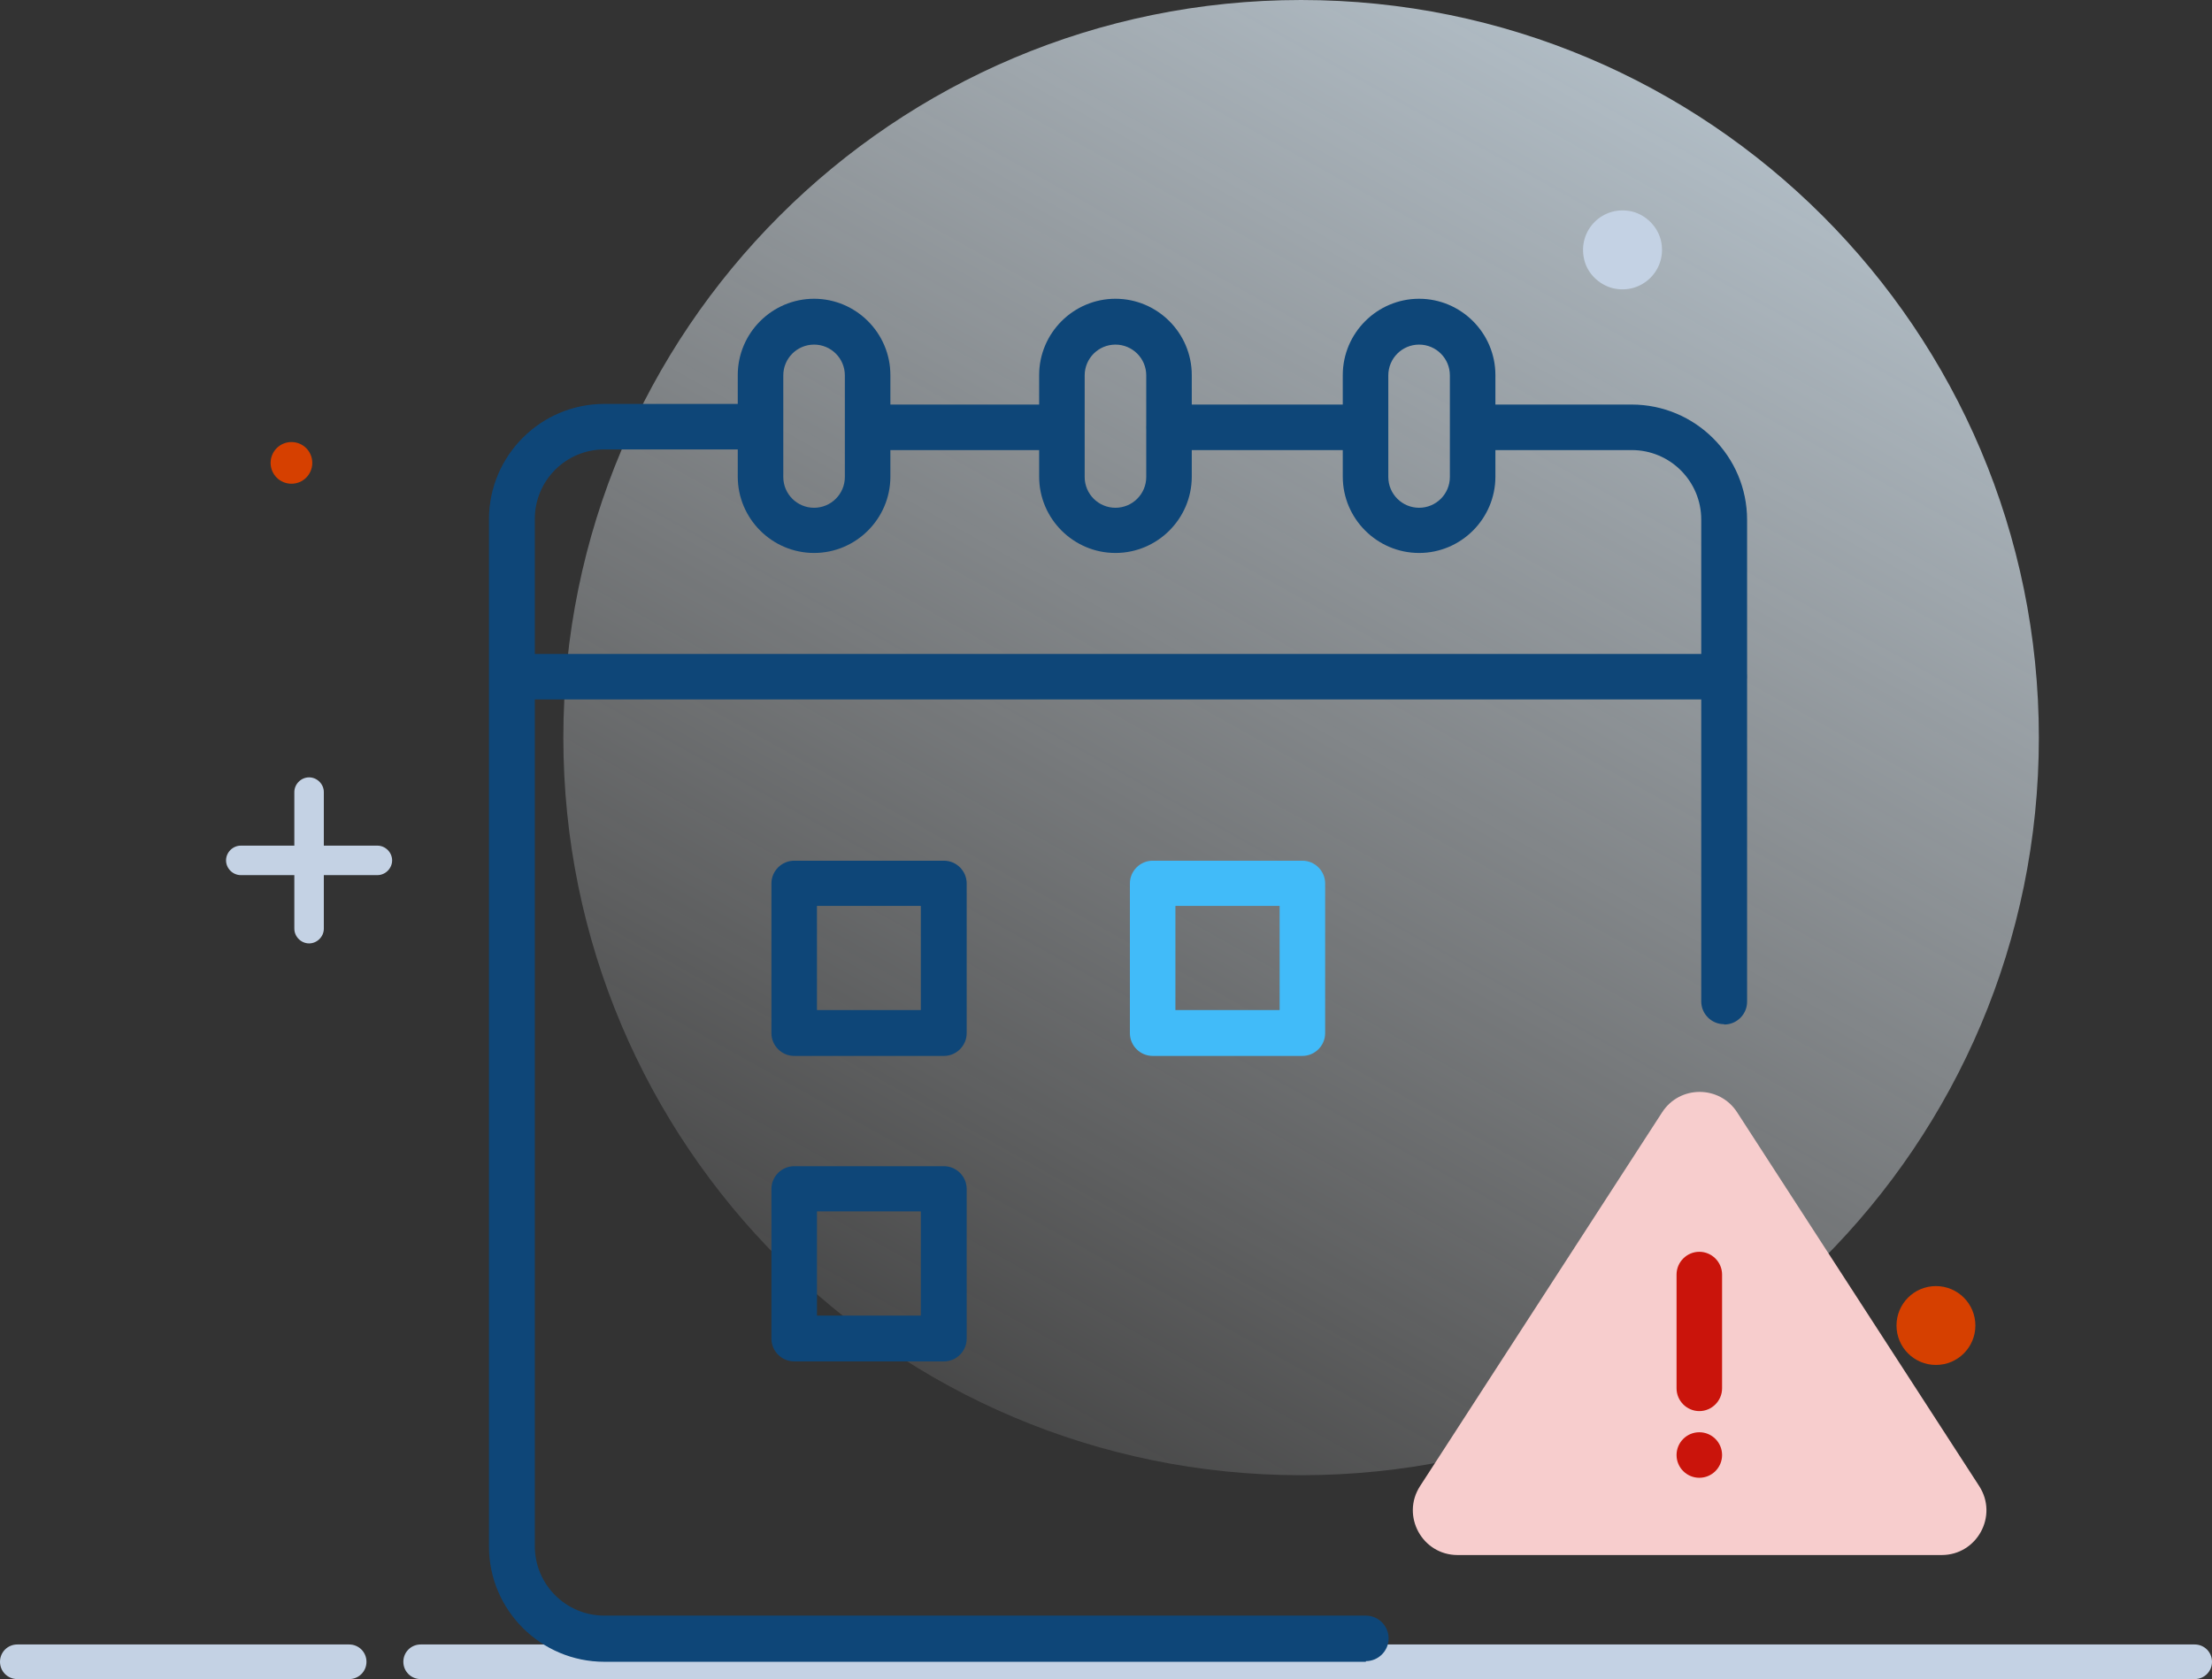<?xml version="1.0" encoding="UTF-8"?>
<svg xmlns="http://www.w3.org/2000/svg" xmlns:xlink="http://www.w3.org/1999/xlink" viewBox="0 0 68.99 52.38">
  <rect x="0" y="0" width="68.99" height="52.38" fill="#333333" stroke="none"/>
  <defs>
    <style>
      .cls-1 {
        fill: #c4d2e4;
      }

      .cls-2 {
        fill: #41bbf9;
      }

      .cls-3 {
        fill: #0e4678;
      }

      .cls-4 {
        fill: #d64000;
      }

      .cls-5 {
        fill: #f7cdcd;
      }

      .cls-6 {
        fill: #ca140b;
      }

      .cls-7 {
        fill: url(#linear-gradient);
      }
    </style>
    <linearGradient id="linear-gradient" x1="62.53" y1="-9435.29" x2="11.4" y2="-9526.82" gradientTransform="translate(0 -9451.57) scale(1 -1)" gradientUnits="userSpaceOnUse">
      <stop offset="0" stop-color="#d7eeff"/>
      <stop offset=".73" stop-color="#fff" stop-opacity="0"/>
    </linearGradient>
  </defs>
  <g id="Layer_1" data-name="Layer 1">
    <g>
      <path class="cls-7" d="M40.58,46.02c12.71,0,23.01-10.3,23.01-23.01S53.29,0,40.58,0s-23.01,10.3-23.01,23.01,10.3,23.01,23.01,23.01Z"/>
      <path class="cls-1" d="M10.89,51.3H.54c-.3,0-.54.24-.54.54s.24.54.54.54h10.35c.3,0,.54-.24.54-.54s-.24-.54-.54-.54Z"/>
      <path class="cls-1" d="M68.46,51.3H13.12c-.3,0-.54.24-.54.54s.24.54.54.54h55.33c.3,0,.54-.24.54-.54s-.24-.54-.54-.54h0Z"/>
      <path class="cls-4" d="M61.61,41.35c0,.68-.55,1.23-1.23,1.23s-1.23-.55-1.23-1.23.55-1.23,1.23-1.23,1.23.55,1.23,1.23Z"/>
      <path class="cls-1" d="M51.8,7.49c.22.92-.59,1.72-1.5,1.5-.43-.11-.79-.46-.89-.89-.22-.92.59-1.72,1.5-1.5.43.11.78.46.89.89Z"/>
      <path class="cls-4" d="M9.74,14.44c0,.36-.29.65-.65.65s-.65-.29-.65-.65.29-.65.65-.65.65.29.65.65Z"/>
      <path class="cls-1" d="M11.77,26.38h-1.67v-1.67c0-.25-.21-.46-.46-.46s-.46.21-.46.46v1.67h-1.67c-.25,0-.46.21-.46.46s.21.46.46.46h1.67v1.67c0,.25.21.46.46.46s.46-.21.46-.46v-1.67h1.67c.25,0,.46-.21.46-.46s-.21-.46-.46-.46Z"/>
    </g>
  </g>
  <g id="Layer_3" data-name="Layer 3">
    <g>
      <path class="cls-3" d="M32.99,14.04h-5.9c-.39,0-.71-.32-.71-.71s.32-.71.71-.71h5.9c.39,0,.71.32.71.71s-.32.71-.71.71Z"/>
      <path class="cls-3" d="M42.53,14.04h-6.06c-.39,0-.71-.32-.71-.71s.32-.71.71-.71h6.06c.39,0,.71.32.71.71s-.32.71-.71.71Z"/>
      <path class="cls-3" d="M53.77,31.95c-.39,0-.71-.32-.71-.71v-15.03c0-1.2-.97-2.17-2.17-2.17h-4.76c-.39,0-.71-.32-.71-.71s.32-.71.71-.71h4.76c1.98,0,3.6,1.61,3.6,3.6v15.03c0,.39-.32.71-.71.71Z"/>
      <path class="cls-3" d="M42.6,51.84h-23.75c-1.98,0-3.6-1.61-3.6-3.6V16.2c0-1.98,1.61-3.6,3.6-3.6h4.74c.39,0,.71.32.71.71s-.32.71-.71.71h-4.74c-1.2,0-2.17.97-2.17,2.17v32.04c0,1.2.97,2.17,2.17,2.17h23.75c.39,0,.71.32.71.71s-.32.71-.71.71Z"/>
      <path class="cls-3" d="M25.39,17.25c-1.31,0-2.38-1.07-2.38-2.38v-3.17c0-1.31,1.07-2.38,2.38-2.38s2.38,1.07,2.38,2.38v3.17c0,1.31-1.07,2.38-2.38,2.38ZM25.39,10.75c-.53,0-.96.43-.96.96v3.17c0,.53.43.96.96.96s.96-.43.96-.96v-3.17c0-.53-.43-.96-.96-.96Z"/>
      <path class="cls-3" d="M34.79,17.25c-1.31,0-2.38-1.07-2.38-2.38v-3.17c0-1.31,1.07-2.38,2.38-2.38s2.38,1.07,2.38,2.38v3.17c0,1.31-1.07,2.38-2.38,2.38ZM34.79,10.75c-.53,0-.96.43-.96.96v3.17c0,.53.43.96.96.96s.96-.43.96-.96v-3.17c0-.53-.43-.96-.96-.96Z"/>
      <path class="cls-3" d="M44.26,17.25c-1.31,0-2.38-1.07-2.38-2.38v-3.17c0-1.31,1.07-2.38,2.38-2.38s2.38,1.07,2.38,2.38v3.17c0,1.31-1.07,2.38-2.38,2.38ZM44.26,10.75c-.53,0-.96.43-.96.96v3.17c0,.53.43.96.96.96s.96-.43.96-.96v-3.17c0-.53-.43-.96-.96-.96Z"/>
      <path class="cls-3" d="M53.77,21.82H15.97c-.39,0-.71-.32-.71-.71s.32-.71.71-.71h37.8c.39,0,.71.32.71.71s-.32.71-.71.71Z"/>
      <path class="cls-3" d="M29.44,32.94h-4.67c-.39,0-.71-.32-.71-.71v-4.67c0-.39.32-.71.71-.71h4.67c.39,0,.71.32.71.71v4.67c0,.39-.32.71-.71.71ZM25.48,31.51h3.24v-3.25h-3.24v3.25Z"/>
      <path class="cls-3" d="M29.44,42.47h-4.67c-.39,0-.71-.32-.71-.71v-4.67c0-.39.32-.71.71-.71h4.67c.39,0,.71.32.71.71v4.67c0,.39-.32.71-.71.71ZM25.48,41.04h3.24v-3.25h-3.24v3.25Z"/>
      <path class="cls-2" d="M40.62,32.94h-4.67c-.39,0-.71-.32-.71-.71v-4.67c0-.39.32-.71.71-.71h4.67c.39,0,.71.32.71.71v4.67c0,.39-.32.71-.71.71ZM36.66,31.51h3.25v-3.25h-3.25v3.25Z"/>
      <path class="cls-5" d="M44.29,46.36l7.55-11.66c.55-.85,1.79-.85,2.34,0l7.55,11.66c.6.93-.07,2.15-1.17,2.15h-15.1c-1.1,0-1.77-1.22-1.17-2.15Z"/>
      <g>
        <path class="cls-6" d="M53,44.02c-.39,0-.71-.32-.71-.71v-3.55c0-.39.32-.71.71-.71s.71.32.71.71v3.55c0,.39-.32.71-.71.71Z"/>
        <circle class="cls-6" cx="53" cy="45.39" r=".71"/>
      </g>
    </g>
  </g>
</svg>